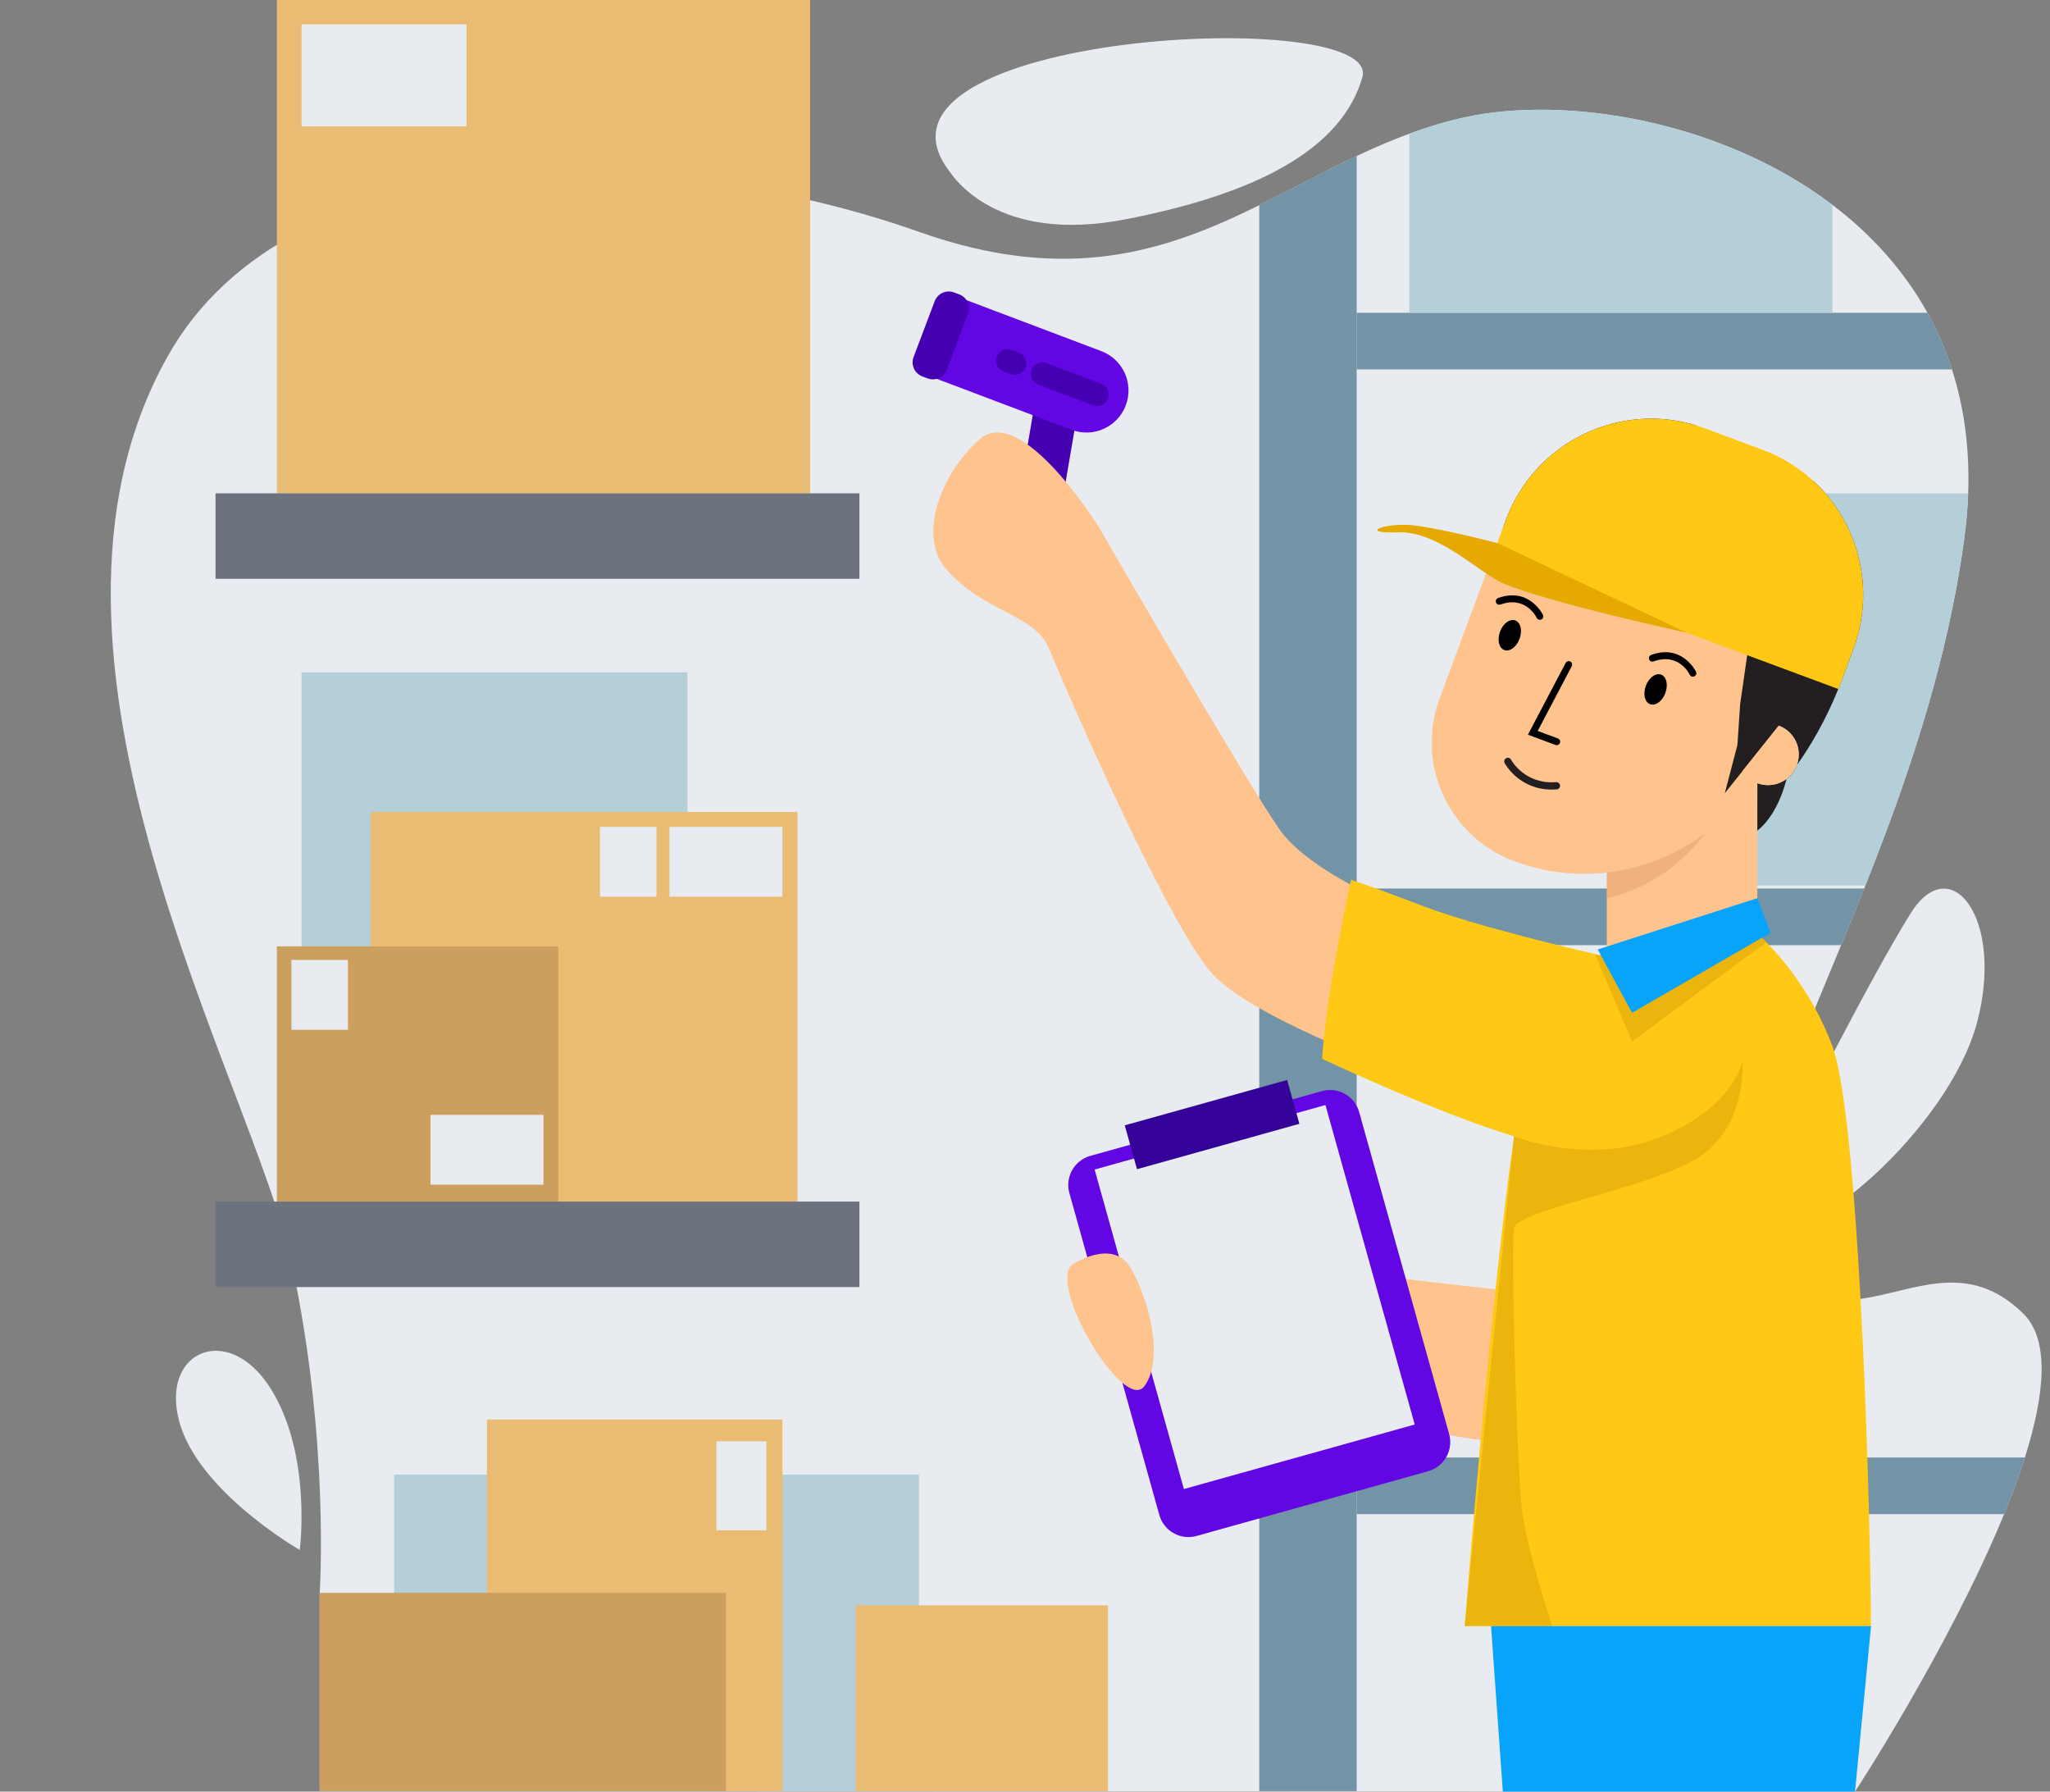 <?xml version="1.0" encoding="UTF-8"?>
<!DOCTYPE svg PUBLIC '-//W3C//DTD SVG 1.0//EN'
          'http://www.w3.org/TR/2001/REC-SVG-20010904/DTD/svg10.dtd'>
<svg height="1655.0" preserveAspectRatio="xMidYMid meet" version="1.0" viewBox="14.2 188.5 1894.0 1655.0" width="1894.0" xmlns="http://www.w3.org/2000/svg" xmlns:xlink="http://www.w3.org/1999/xlink" zoomAndPan="magnify"
><rect x="14.2" y="188.5" width="1894.0" height="1655.0" fill="#808080" stroke="none"/><g
  ><g
    ><path d="M291.15,1620.287c0,0,11.605-88.156-27.105-149.443c-38.71-61.287-101.667-34.757-84.337,30.391 C197.038,1566.385,291.15,1620.287,291.15,1620.287z" fill="#e8ecf1"
    /></g
    ><g
    ><path d="M1669.861,1235.421c0,0,72.847-144.764,109.797-203.553c36.95-58.789,86.832,5.542,60.967,101.777 c-25.865,96.234-159.743,214.827-203.653,190.633C1593.062,1300.082,1669.861,1235.421,1669.861,1235.421z" fill="#e8ecf1"
    /></g
    ><g
    ><path d="M1884.989,1534.857c-5.365,16.917-11.888,34.505-19.207,52.333c-50.331,122.733-137.724,256.3-137.724,256.3 l-325.397-0.105l-1093.1-0.335v-183.161c0,0,9.551-139.976-26.094-305.635c-35.636-165.649-269.3-560.057-114.466-836.427 c114.466-204.312,458.179-198.775,694.65-115.021c137.753,48.789,228.711,17.329,313.988-24.734 c30.108-14.848,59.498-31.018,89.999-45.445c15.835-7.501,31.967-14.523,48.645-20.653c16.429-6.035,33.394-11.208,51.135-15.088 c93.036-20.376,236.653,2.74,339.738,80.851c35.205,26.669,65.677,59.747,87.806,99.704c9.015,16.285,16.649,33.72,22.646,52.323 c11.007,34.141,16.515,72.22,15.002,114.447c-0.46,12.779-1.561,25.932-3.343,39.477 c-15.423,117.062-53.425,226.594-91.648,322.782c-0.383,0.948-0.756,1.897-1.13,2.836c-7.146,17.914-14.283,35.368-21.286,52.323 c-8.315,20.136-16.429,39.563-24.083,58.215c-44.737,108.843-74.184,191.198-39.803,234.411 c26.44,33.231,53.789,37.724,81.838,34.046c48.386-6.342,98.851-36.977,150.303,13.574 C1908.181,1426.168,1903.487,1476.527,1884.989,1534.857z" fill="#e8ecf1"
    /></g
    ><g
    ><path d="M1832.608,644.21c-0.46,12.779-1.561,25.932-3.343,39.477c-15.423,117.062-53.425,226.594-91.648,322.782 h-197.463V644.21H1832.608z" fill="#b5cfd8"
    /></g
    ><g
    ><path d="M378.38 1550.708H863.189V1843.049H378.38z" fill="#b5cfd8"
    /></g
    ><g
    ><path d="M1267.636,332.627v1510.423h-89.999V378.072C1207.745,363.224,1237.135,347.053,1267.636,332.627z" fill="#7393a7"
    /></g
    ><g
    ><path d="M464.134 1499.771H737.099V1843.049H464.134z" fill="#eabc73"
    /></g
    ><g
    ><path d="M804.885 1671.41H1037.862V1843.049H804.885z" fill="#eabc73"
    /></g
    ><g
    ><path d="M292.78 809.567H649.344V1298.477H292.78z" fill="#b5cfd8"
    /></g
    ><g
    ><path d="M356.826 938.588H750.955V1303.157H356.826z" fill="#eabc73"
    /></g
    ><g
    ><path d="M1817.606,529.764h-549.97V477.44h527.324C1803.975,493.725,1811.61,511.16,1817.606,529.764z" fill="#7393a7"
    /></g
    ><g
    ><path d="M1736.487,1009.305c-7.146,17.914-14.283,35.368-21.286,52.323h-447.565v-52.323H1736.487z" fill="#7393a7"
    /></g
    ><g
    ><path d="M1884.989,1534.857c-5.365,16.917-11.888,34.505-19.207,52.333h-598.145v-52.333H1884.989z" fill="#7393a7"
    /></g
    ><g
    ><g
      ><path d="M968.929,688.402L968.929,688.402c-10.984-1.877-18.367-12.304-16.49-23.288l17.939-104.97l39.778,6.798 l-17.939,104.97C990.339,682.896,979.913,690.279,968.929,688.402z" fill="#4500b2"
      /></g
      ><g
      ><path d="M1004.218,585.547l-137.008-51.799l27.485-72.698l137.008,51.799c20.075,7.59,30.196,30.017,22.606,50.092 v0C1046.72,583.016,1024.293,593.137,1004.218,585.547z" fill="#6207e3"
      /></g
      ><g
      ><path d="M871.083,538.008l-4.701-1.777c-7.195-2.72-10.823-10.758-8.102-17.953l19.484-51.535 c2.72-7.195,10.758-10.823,17.953-8.102l4.701,1.777c7.195,2.72,10.823,10.758,8.102,17.953l-19.484,51.535 C886.316,537.101,878.278,540.728,871.083,538.008z" fill="#4500b2"
      /></g
      ><g
      ><path d="M1024.156,562.925l-50.679-19.16c-5.501-2.08-8.275-8.226-6.195-13.727l0,0 c2.08-5.501,8.226-8.275,13.727-6.195l50.679,19.161c5.501,2.08,8.275,8.226,6.195,13.727l0,0 C1035.803,562.232,1029.657,565.005,1024.156,562.925z" fill="#4500b2"
      /></g
      ><g
      ><path d="M947.963,534.119l-6.641-2.511c-5.501-2.08-8.275-8.226-6.195-13.727v0 c2.08-5.501,8.226-8.275,13.727-6.195l6.641,2.511c5.501,2.08,8.275,8.226,6.195,13.727l0,0 C959.61,533.425,953.464,536.198,947.963,534.119z" fill="#4500b2"
      /></g
    ></g
    ><g
    ><path d="M1325.307,1035.219c0,0-98.089-36.999-128.485-79.927c-30.396-42.928-167.109-279.405-167.109-279.405 s-72.052-116.391-110.849-81.289c-38.797,35.102-55.242,91.026-30.791,119.337c35.102,40.645,82.521,41.727,95.453,73.891 c12.932,32.164,110.849,257.726,151.493,301.057s190.288,95.68,190.288,95.68V1035.219z" fill="#ffc38d"
    /></g
    ><g
    ><path d="M1425.834,1382.723c0,0-167.034-17.55-216.916-27.25c-49.882-9.7-77.594,40.182-38.797,95.606 c38.797,55.424,282.069,75.747,282.069,75.747L1425.834,1382.723z" fill="#ffc38d"
    /></g
    ><g
    ><g
      ><path d="M1637.789,852.647v196.093c0,0-18.259,51.911-57.669,65.361c-39.41,13.459-73.379-8.65-81.388-50.944 v-96.121l11.016-9.062L1637.789,852.647z" fill="#ffc38d"
      /></g
    ></g
    ><g opacity=".47"
    ><g
      ><path d="M1611.608,921.294c0,0-6.629,16.831-21.784,36.709c-17.722,23.221-47.073,50.599-91.092,60.159v-23.671 c-3.449,0.393-6.916,0.69-10.403,0.891l3.516-30.961l17.904-6.447L1611.608,921.294z" fill="#dda06f"
      /></g
    ></g
    ><g
    ><g
      ><path d="M1707.154,725.441l-55.465,149.287c-3.841,10.336-8.506,20.136-13.9,29.332 c-12.511,21.372-28.93,39.554-47.965,53.942c-26.449,20.012-57.965,32.695-91.092,36.488c-3.449,0.393-6.916,0.69-10.403,0.891 c-24.831,1.427-50.35-2.146-75.161-11.361c-36.297-13.478-61.913-43.079-71.76-77.661c-1.6-5.575-2.769-11.275-3.506-17.061 c-1.408-10.767-1.303-21.832,0.422-32.886c0.048-0.287,0.096-0.594,0.163-0.881c0.125-0.853,0.269-1.696,0.441-2.548 c1.207-6.466,2.979-12.932,5.355-19.322l61.386-165.208c6.332-17.042,15.576-32.178,26.947-45.005L1707.154,725.441z" fill="#ffc38d"
      /></g
    ></g
    ><g
    ><g
      ><path d="M1664.84,907.991c4.136-3.118,7.467-7.393,9.425-12.595C1671.077,899.881,1667.919,904.077,1664.84,907.991 z" fill="#231f20"
      /></g
      ><g
      ><path d="M1637.789,955.75c0,0,17.808-11.701,27.051-47.76c-7.457,5.654-17.561,7.478-26.987,3.976L1637.789,955.75z" fill="#231f20"
      /></g
      ><g
      ><path d="M1405.662,668.457l-2.993,8.054c80.094,54.864,233.221,85.258,228.039,101.444l-2.267,15.761l-6.5,45.106 l-2.542,37.918l-11.676,44.549l16.272-20.387l33.608-42.095c14.681,5.454,22.162,21.782,16.712,36.451l-0.051,0.137 c13.126-18.461,26.804-41.84,38.33-70.413c1.25-3.085,2.476-6.244,3.669-9.454l10.34-27.831 c20.833-56.072,4.243-116.895-37.203-155.047c-39.854-11.713-77.17-31.167-108.729-51.383 c-54.458-16.359-111.991,1.453-148.055,42.18C1421.244,636.282,1411.995,651.412,1405.662,668.457z" fill="#231f20"
      /></g
    ></g
    ><g
    ><g
      ><path d="M1657.608,858.809L1624,900.908c3.195,4.909,7.945,8.87,13.855,11.066 c14.68,5.454,31.003-2.029,36.457-16.709C1679.767,880.584,1672.288,864.263,1657.608,858.809z" fill="#ffc38d"
      /></g
    ></g
    ><g
    ><g
      ><ellipse cx="1409.053" cy="775.28" rx="14.579" ry="9.612" transform="rotate(-69.617 1409.083 775.254)"
      /></g
    ></g
    ><g
    ><g
      ><ellipse cx="1543.763" cy="825.329" rx="14.579" ry="9.612" transform="rotate(-69.617 1543.795 825.3)"
      /></g
    ></g
    ><g
    ><g
      ><path d="M1425.834,867.177l25.487,9.469c1.656,0.615,3.497-0.228,4.112-1.884c0.615-1.656-0.228-3.497-1.884-4.112l-18.666-6.935 l31.473-59.828c0.822-1.563,0.222-3.497-1.342-4.32c-1.559-0.827-3.497-0.221-4.32,1.342L1425.834,867.177z"
      /></g
    ></g
    ><g
    ><g
      ><path d="M1539.693,799.485c0.687,0.255,1.464,0.277,2.206,0.007c23.206-8.439,33.056,11.432,33.464,12.281 c0.763,1.59,2.669,2.266,4.261,1.508c1.591-0.758,2.271-2.655,1.519-4.249c-0.124-0.262-12.675-26.006-41.429-15.552 c-1.66,0.604-2.517,2.438-1.913,4.099C1538.134,798.497,1538.844,799.169,1539.693,799.485z"
      /></g
    ></g
    ><g
    ><g
      ><path d="M1398.276,746.944c0.687,0.255,1.464,0.277,2.206,0.007c23.206-8.438,33.056,11.432,33.464,12.281 c0.763,1.59,2.669,2.266,4.261,1.508c1.591-0.758,2.271-2.655,1.519-4.249c-0.124-0.262-12.675-26.007-41.429-15.552 c-1.66,0.604-2.517,2.438-1.913,4.099C1396.717,745.956,1397.427,746.628,1398.276,746.944z"
      /></g
    ></g
    ><g
    ><path d="M1405.662,668.457l-13.872,37.336l320.942,119.241l13.871-37.336c20.833-56.072,4.243-116.895-37.203-155.047 c-13.271-12.224-29.085-22.117-47.033-28.786l-52.885-19.648c-2.925-1.087-5.861-2.073-8.812-2.949 c-54.458-16.359-111.991,1.453-148.055,42.18C1421.244,636.282,1411.995,651.412,1405.662,668.457z" fill="#ffc814"
    /></g
    ><g
    ><path d="M1572.821,773.052c0,0-124.069-26.952-168.292-44.985c-23.287-9.495-60.777-49.357-98.95-47.848 c-38.173,1.509-11.31-10.053,17.313-6.105c28.623,3.948,74.704,16.053,74.704,16.053L1572.821,773.052z" fill="#e5a900"
    /></g
    ><g
    ><path d="M1447.952,917.877c-30.173,0-43.039-23.421-43.596-24.466c-0.873-1.633-0.255-3.664,1.378-4.537 c1.63-0.87,3.658-0.257,4.532,1.371l0,0c0.507,0.937,12.718,22.923,41.677,20.776c1.845-0.137,3.455,1.249,3.591,3.095 c0.138,1.847-1.249,3.455-3.096,3.592C1450.904,917.822,1449.406,917.877,1447.952,917.877z" fill="#231f20"
    /></g
    ><g
    ><path d="M1580.264,1206.285c-22.177,30.492-63.742,53.578-133.021,40.646c-10.087-1.887-21.717-4.924-34.228-8.746 c-73.456-22.387-177.307-71.617-177.307-71.617c3.698-60.964,26.784-165.352,26.784-165.352s17.549,5.547,68.359,24.945 c46.097,17.598,142.294,40.263,159.758,44.315c1.792,0.422,2.749,0.642,2.749,0.642c13.593,0.699,25.491,3.094,35.866,6.773 c20.586,7.309,35.147,19.724,44.89,34.18C1596.175,1144.775,1593.579,1187.978,1580.264,1206.285z" fill="#ffc814"
    /></g
    ><g
    ><path d="M1742.838,1690.635h-375.421c0,0,22.837-293.44,45.599-452.451c5.795-40.483,11.581-72.249,16.984-88.247 c8.852-26.2,35.224-45.484,66.501-59.556c10.518-4.732,21.583-8.871,32.724-12.492c55.427-17.99,112.684-23.01,112.684-23.01 s1.523,1.351,4.167,3.985v0.01c11.169,11.151,42.178,45.177,61.079,95.996C1730.519,1217.684,1741.612,1542.842,1742.838,1690.635 z" fill="#ffc814"
    /></g
    ><g opacity=".47"
    ><path d="M1646.076,1058.866v0.01l-71.962,53.195l-52.074,38.491l-25.539-60.179l-8.171-19.264l2.28-0.642 c1.792,0.422,2.749,0.642,2.749,0.642c13.593,0.699,25.491,3.094,35.866,6.773c55.427-17.99,112.684-23.01,112.684-23.01 S1643.431,1056.231,1646.076,1058.866z" fill="#d69f07"
    /></g
    ><g
    ><path d="M1490.351 1065.573L1637.789 1018.162 1650.048 1050.177 1522.042 1124.076z" fill="#07a4fa"
    /></g
    ><g
    ><g
      ><path d="M1333.672,1547.53l-213.938,59.798c-14.857,4.153-30.268-4.525-34.421-19.382l-83.101-297.307 c-4.153-14.857,4.525-30.268,19.382-34.421l213.938-59.798c14.857-4.153,30.268,4.525,34.421,19.382l83.101,297.307 C1357.207,1527.967,1348.529,1543.378,1333.672,1547.53z" fill="#6207e3"
      /></g
      ><g
      ><path d="M1062.649 1233.39H1284.085V1539.831H1062.649z" fill="#e8ecf1" transform="rotate(-15.613 1173.424 1386.525)"
      /></g
      ><g
      ><path d="M1056.121 1206.281H1211.894V1248.351H1056.121z" fill="#350299" transform="rotate(-15.613 1134.056 1227.235)"
      /></g
    ></g
    ><g
    ><path d="M1003.941,1357.133c0,0,38.181-25.728,54.809,2.6s31.407,83.137,12.932,109.001 C1053.208,1494.599,983.619,1379.166,1003.941,1357.133z" fill="#ffc38d"
    /></g
    ><g
    ><path d="M1391.79 1690.637L1402.669 1843.49 1728.06 1843.49 1742.84 1690.637z" fill="#07a4fa"
    /></g
    ><g opacity=".47"
    ><path d="M1413.015,1238.185c0,0,69.712,27.893,136.954,0c67.242-27.893,74.031-69.769,74.031-69.769 s4.912,60.351-40.659,89.295c-45.571,28.944-166.821,48.035-170.242,65.278c-3.421,17.243,2.737,220.466,7.048,258.647 s28.328,109.001,28.328,109.001l-81.058-0.001L1413.015,1238.185z" fill="#d69f07"
    /></g
    ><g
    ><path d="M269.995 188.5H762.656V644.212H269.995z" fill="#eabc73"
    /></g
    ><g
    ><path d="M269.995 1062.66H529.992V1303.157H269.995z" fill="#cc9f5e"
    /></g
    ><g
    ><path d="M292.78 210.978H445.197V305.199H292.78z" fill="#e8ecf1"
    /></g
    ><g
    ><path d="M632.716 952.325H737.099V1016.852H632.716z" fill="#e8ecf1"
    /></g
    ><g
    ><path d="M568.517 952.325H620.708V1016.852H568.517z" fill="#e8ecf1"
    /></g
    ><g
    ><path d="M411.943 1218.336H516.326V1282.863H411.943z" fill="#e8ecf1"
    /></g
    ><g
    ><path d="M283.466 1075.223H335.657V1139.75H283.466z" fill="#e8ecf1"
    /></g
    ><g
    ><path d="M213.339 644.212H808.227V723.17H213.339z" fill="#6c737e"
    /></g
    ><g
    ><path d="M213.339 1298.477H808.227V1377.435H213.339z" fill="#6c737e"
    /></g
    ><g
    ><path d="M309.561 1659.884H684.907V1843.049H309.561z" fill="#cc9f5e"
    /></g
    ><g
    ><path d="M676.132 1519.917H722.319V1602.13H676.132z" fill="#e8ecf1"
    /></g
    ><g
    ><path d="M1707.154,377.737v99.704h-390.873V311.973c16.429-6.035,33.394-11.208,51.135-15.088 C1460.453,276.51,1604.069,299.625,1707.154,377.737z" fill="#b5cfd8"
    /></g
    ><g
    ><path d="M891.364,346.767c3.587,4.703,43.416,67.433,162.578,44.34c119.162-23.094,199.528-63.738,218.926-131.171 S793.447,218.368,891.364,346.767z" fill="#e8ecf1"
    /></g
  ></g
></svg
>
